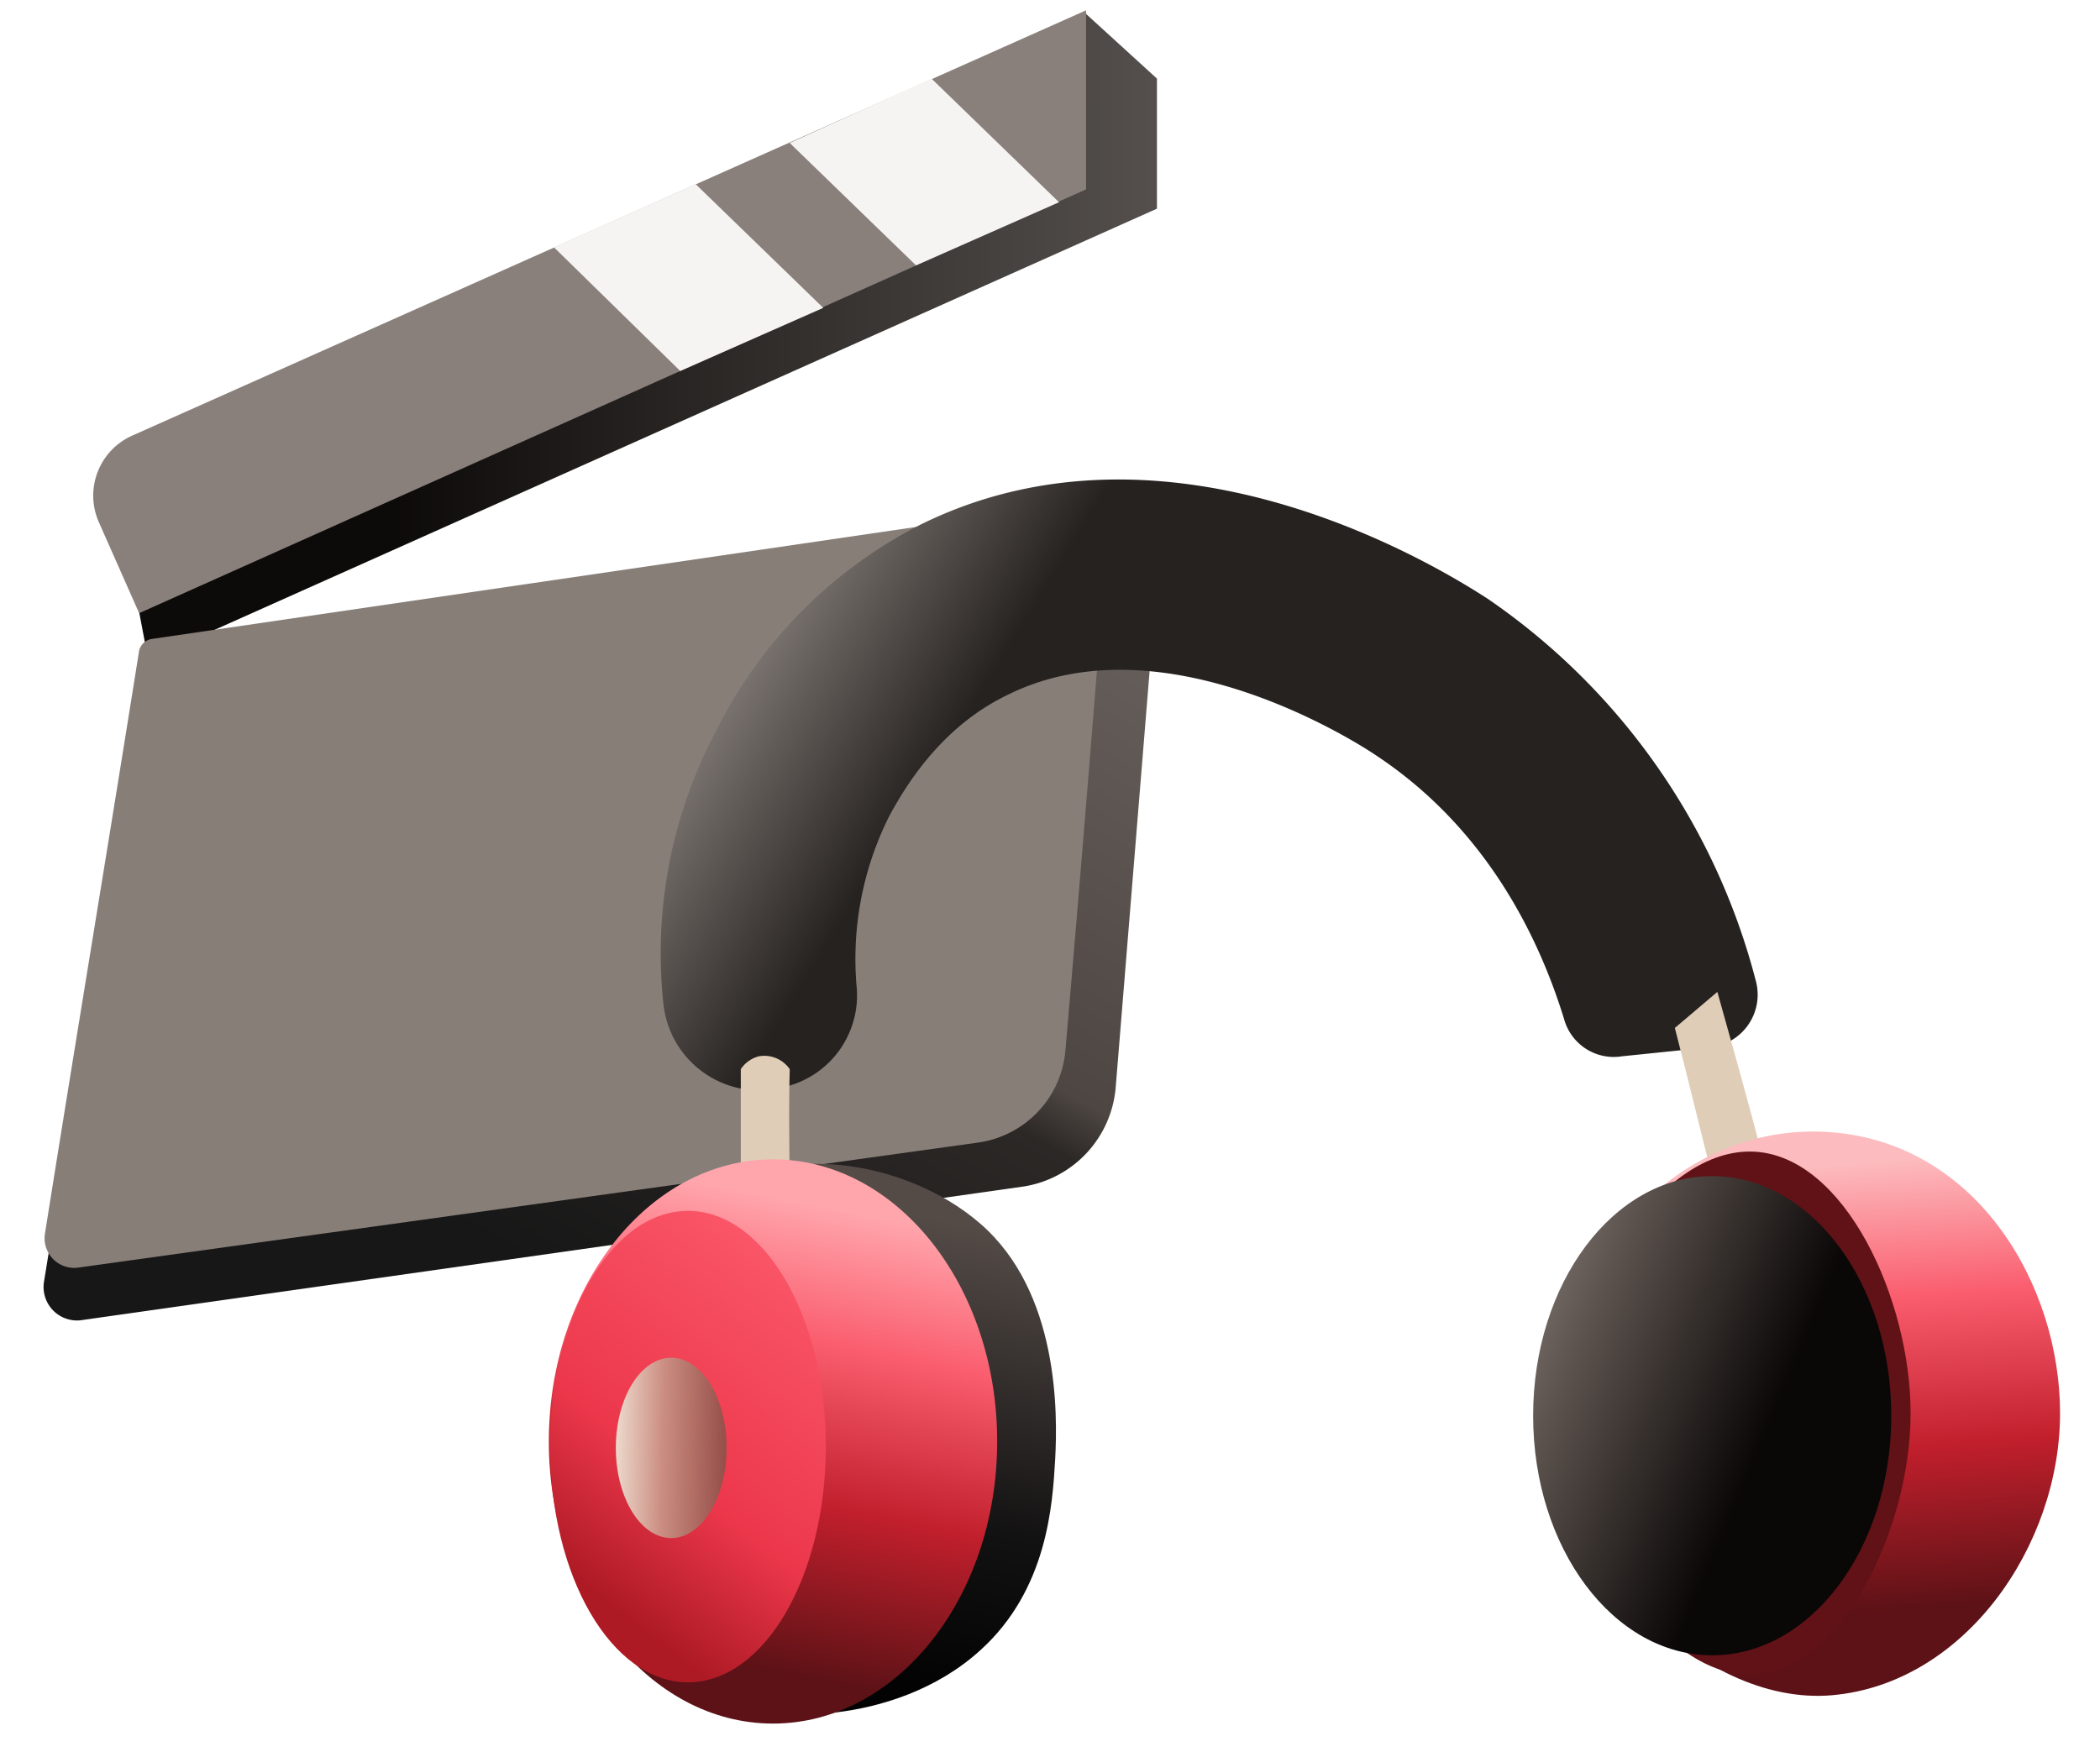 <svg xmlns="http://www.w3.org/2000/svg" xmlns:xlink="http://www.w3.org/1999/xlink" viewBox="0 0 163 136"><defs><style>.a{fill:url(#a);}.b{fill:url(#b);}.c{fill:#877e78;}.d{fill:#8a807b;}.e{fill:#f6f4f3;}.f{fill:url(#c);}.g{fill:url(#d);}.h{fill:url(#e);}.i{fill:#dfcdb7;}.j{fill:url(#f);}.k{fill:#611216;}.l{fill:url(#g);}.m{fill:url(#h);}.n{fill:url(#i);}.o{fill:url(#j);}.p{fill:url(#k);}</style><linearGradient id="a" x1="-48.6" y1="26.08" x2="234.2" y2="26.08" gradientUnits="userSpaceOnUse"><stop offset="0.28" stop-color="#0d0b0a"/><stop offset="0.72" stop-color="#a39b96"/></linearGradient><linearGradient id="b" x1="33.52" y1="95.94" x2="76.01" y2="20.29" gradientUnits="userSpaceOnUse"><stop offset="0.02" stop-color="#171717"/><stop offset="0.34" stop-color="#2c2826"/><stop offset="0.39" stop-color="#4d4642"/><stop offset="0.81" stop-color="#67605c"/></linearGradient><linearGradient id="c" x1="131.01" y1="60.42" x2="51.09" y2="2" gradientUnits="userSpaceOnUse"><stop offset="0.5" stop-color="#262220"/><stop offset="0.72" stop-color="#a39b96"/></linearGradient><linearGradient id="d" x1="126.9" y1="48.23" x2="33.93" y2="14.84" gradientUnits="userSpaceOnUse"><stop offset="0.1" stop-color="#262220"/><stop offset="0.57" stop-color="#5a524d"/><stop offset="0.64" stop-color="#a89e99"/></linearGradient><linearGradient id="e" x1="104.76" y1="76.98" x2="32.49" y2="32.68" gradientUnits="userSpaceOnUse"><stop offset="0.43" stop-color="#262220"/><stop offset="0.72" stop-color="#a39b96"/></linearGradient><linearGradient id="f" x1="141.57" y1="126.2" x2="138.81" y2="87.2" gradientUnits="userSpaceOnUse"><stop offset="0.02" stop-color="#5c1216"/><stop offset="0.34" stop-color="#c11f2c"/><stop offset="0.64" stop-color="#fa5d6e"/><stop offset="0.91" stop-color="#fcbbbe"/></linearGradient><linearGradient id="g" x1="63.27" y1="130.21" x2="71.22" y2="90.15" gradientUnits="userSpaceOnUse"><stop offset="0.02" stop-color="#040303"/><stop offset="0.34" stop-color="#131212"/><stop offset="0.9" stop-color="#544b47"/></linearGradient><linearGradient id="h" x1="56.4" y1="129.97" x2="64.5" y2="89.17" gradientUnits="userSpaceOnUse"><stop offset="0.02" stop-color="#5c1216"/><stop offset="0.34" stop-color="#c11f2c"/><stop offset="0.64" stop-color="#fa5d6e"/><stop offset="0.89" stop-color="#ffa5ac"/></linearGradient><linearGradient id="i" x1="44.26" y1="124.07" x2="66.65" y2="95.08" gradientUnits="userSpaceOnUse"><stop offset="0.04" stop-color="#ad1a24"/><stop offset="0.34" stop-color="#ec374b"/><stop offset="0.84" stop-color="#fa5568"/></linearGradient><linearGradient id="j" x1="145.99" y1="115.39" x2="104.85" y2="98.09" gradientUnits="userSpaceOnUse"><stop offset="0.22" stop-color="#0a0707"/><stop offset="0.58" stop-color="#5c534e"/><stop offset="0.88" stop-color="#a39b96"/></linearGradient><linearGradient id="k" x1="65.38" y1="112.68" x2="37.52" y2="112.11" gradientUnits="userSpaceOnUse"><stop offset="0.26" stop-color="#823835"/><stop offset="0.5" stop-color="#cb8d81"/><stop offset="0.65" stop-color="#f1e4d6"/></linearGradient></defs><title>audio</title><path class="a" d="M89.8,16.2V6.1L84.1.9,83.8,13,76.7,9.1,9.5,40.2c.6,3.7,1.3,7.3,2,11l78.3-35Z"/><path class="b" d="M79.5,92.1,6.2,102.5a2.6,2.6,0,0,1-2.8-2.9l7.8-48.3a1.2,1.2,0,0,1,1-1L88.8,38.9a1.2,1.2,0,0,1,1.4,1.3L86.6,84.4A8.5,8.5,0,0,1,79.5,92.1Z"/><path class="c" d="M75.9,88.7,6.1,98.4a2.3,2.3,0,0,1-2.6-2.7c2.4-15.1,4.9-30.1,7.3-45.2a1.2,1.2,0,0,1,1-.9l73-10.7a1.1,1.1,0,0,1,1.3,1.2C85,53.9,83.9,67.7,82.7,81.5A7.9,7.9,0,0,1,75.9,88.7Z"/><path class="d" d="M10.3,33.8a5.1,5.1,0,0,0-2.6,6.8l3.1,7L84.3,14.7V.8Z"/><polygon class="e" points="43 19.2 52.8 28.8 63.9 23.9 54 14.3 43 19.2"/><polygon class="e" points="61.3 11.1 71.1 20.6 82.2 15.7 72.3 6.1 61.3 11.1"/><path class="f" d="M102.1,39.3h0Z"/><path class="g" d="M102,39.3h0Z"/><path class="h" d="M115.5,46.5c-4-2.6-24.7-15.3-44-5.8a35.9,35.9,0,0,0-15.9,16A36.8,36.8,0,0,0,51.5,78a7.5,7.5,0,0,0,9.7,6.3h0a7.3,7.3,0,0,0,5.3-7.6A24.7,24.7,0,0,1,69,63.4c2.4-4.5,5.5-7.7,9.3-9.5,12-5.9,27,3.7,28.6,4.8,8.4,5.6,12.5,13.9,14.5,20.4a4,4,0,0,0,4.5,2.9l6.8-.7a4.1,4.1,0,0,0,3.6-5.1A51.6,51.6,0,0,0,115.5,46.5Z"/><path class="i" d="M61.3,94H57.5V83a2.4,2.4,0,0,1,1.4-1,2.4,2.4,0,0,1,2.4,1C61.2,86.6,61.3,90.3,61.3,94Z"/><path class="i" d="M136.8,89.8l-3.6,2.7c-1.1-4.2-2.1-8.5-3.2-12.7l3.3-2.8C134.5,81.3,135.7,85.5,136.8,89.8Z"/><path class="j" d="M159.9,109.7c0,10.3-7.4,21-17.7,21.9s-21.8-10.9-21.3-22.9,10-21.7,21.3-20.8S159.9,99.8,159.9,109.7Z"/><path class="k" d="M148.3,109.7c0,8.9-5.3,20-12.2,20.3s-14.2-10.5-14.2-20.3,7.1-20.6,14.2-20.3S148.3,100.9,148.3,109.7Z"/><path class="l" d="M81.9,113.3c-.2,3.5-.6,10.1-5.8,14.8-6.8,6.2-17.5,5.4-17.9,4s.7-.7,1.4-1.5c2.6-3.3-2.7-8.5-4-19.3-1.8-14.5-1.6-16.4-.1-18.1C59.6,88.7,70,89.7,76.1,95S82.1,109.7,81.9,113.3Z"/><ellipse class="m" cx="60" cy="111.9" rx="17.4" ry="21.9"/><ellipse class="n" cx="53.4" cy="112.3" rx="10.7" ry="18.3"/><ellipse class="o" cx="132.9" cy="109.9" rx="13.9" ry="18.6"/><ellipse class="p" cx="52.1" cy="112.4" rx="4.3" ry="7"/></svg>